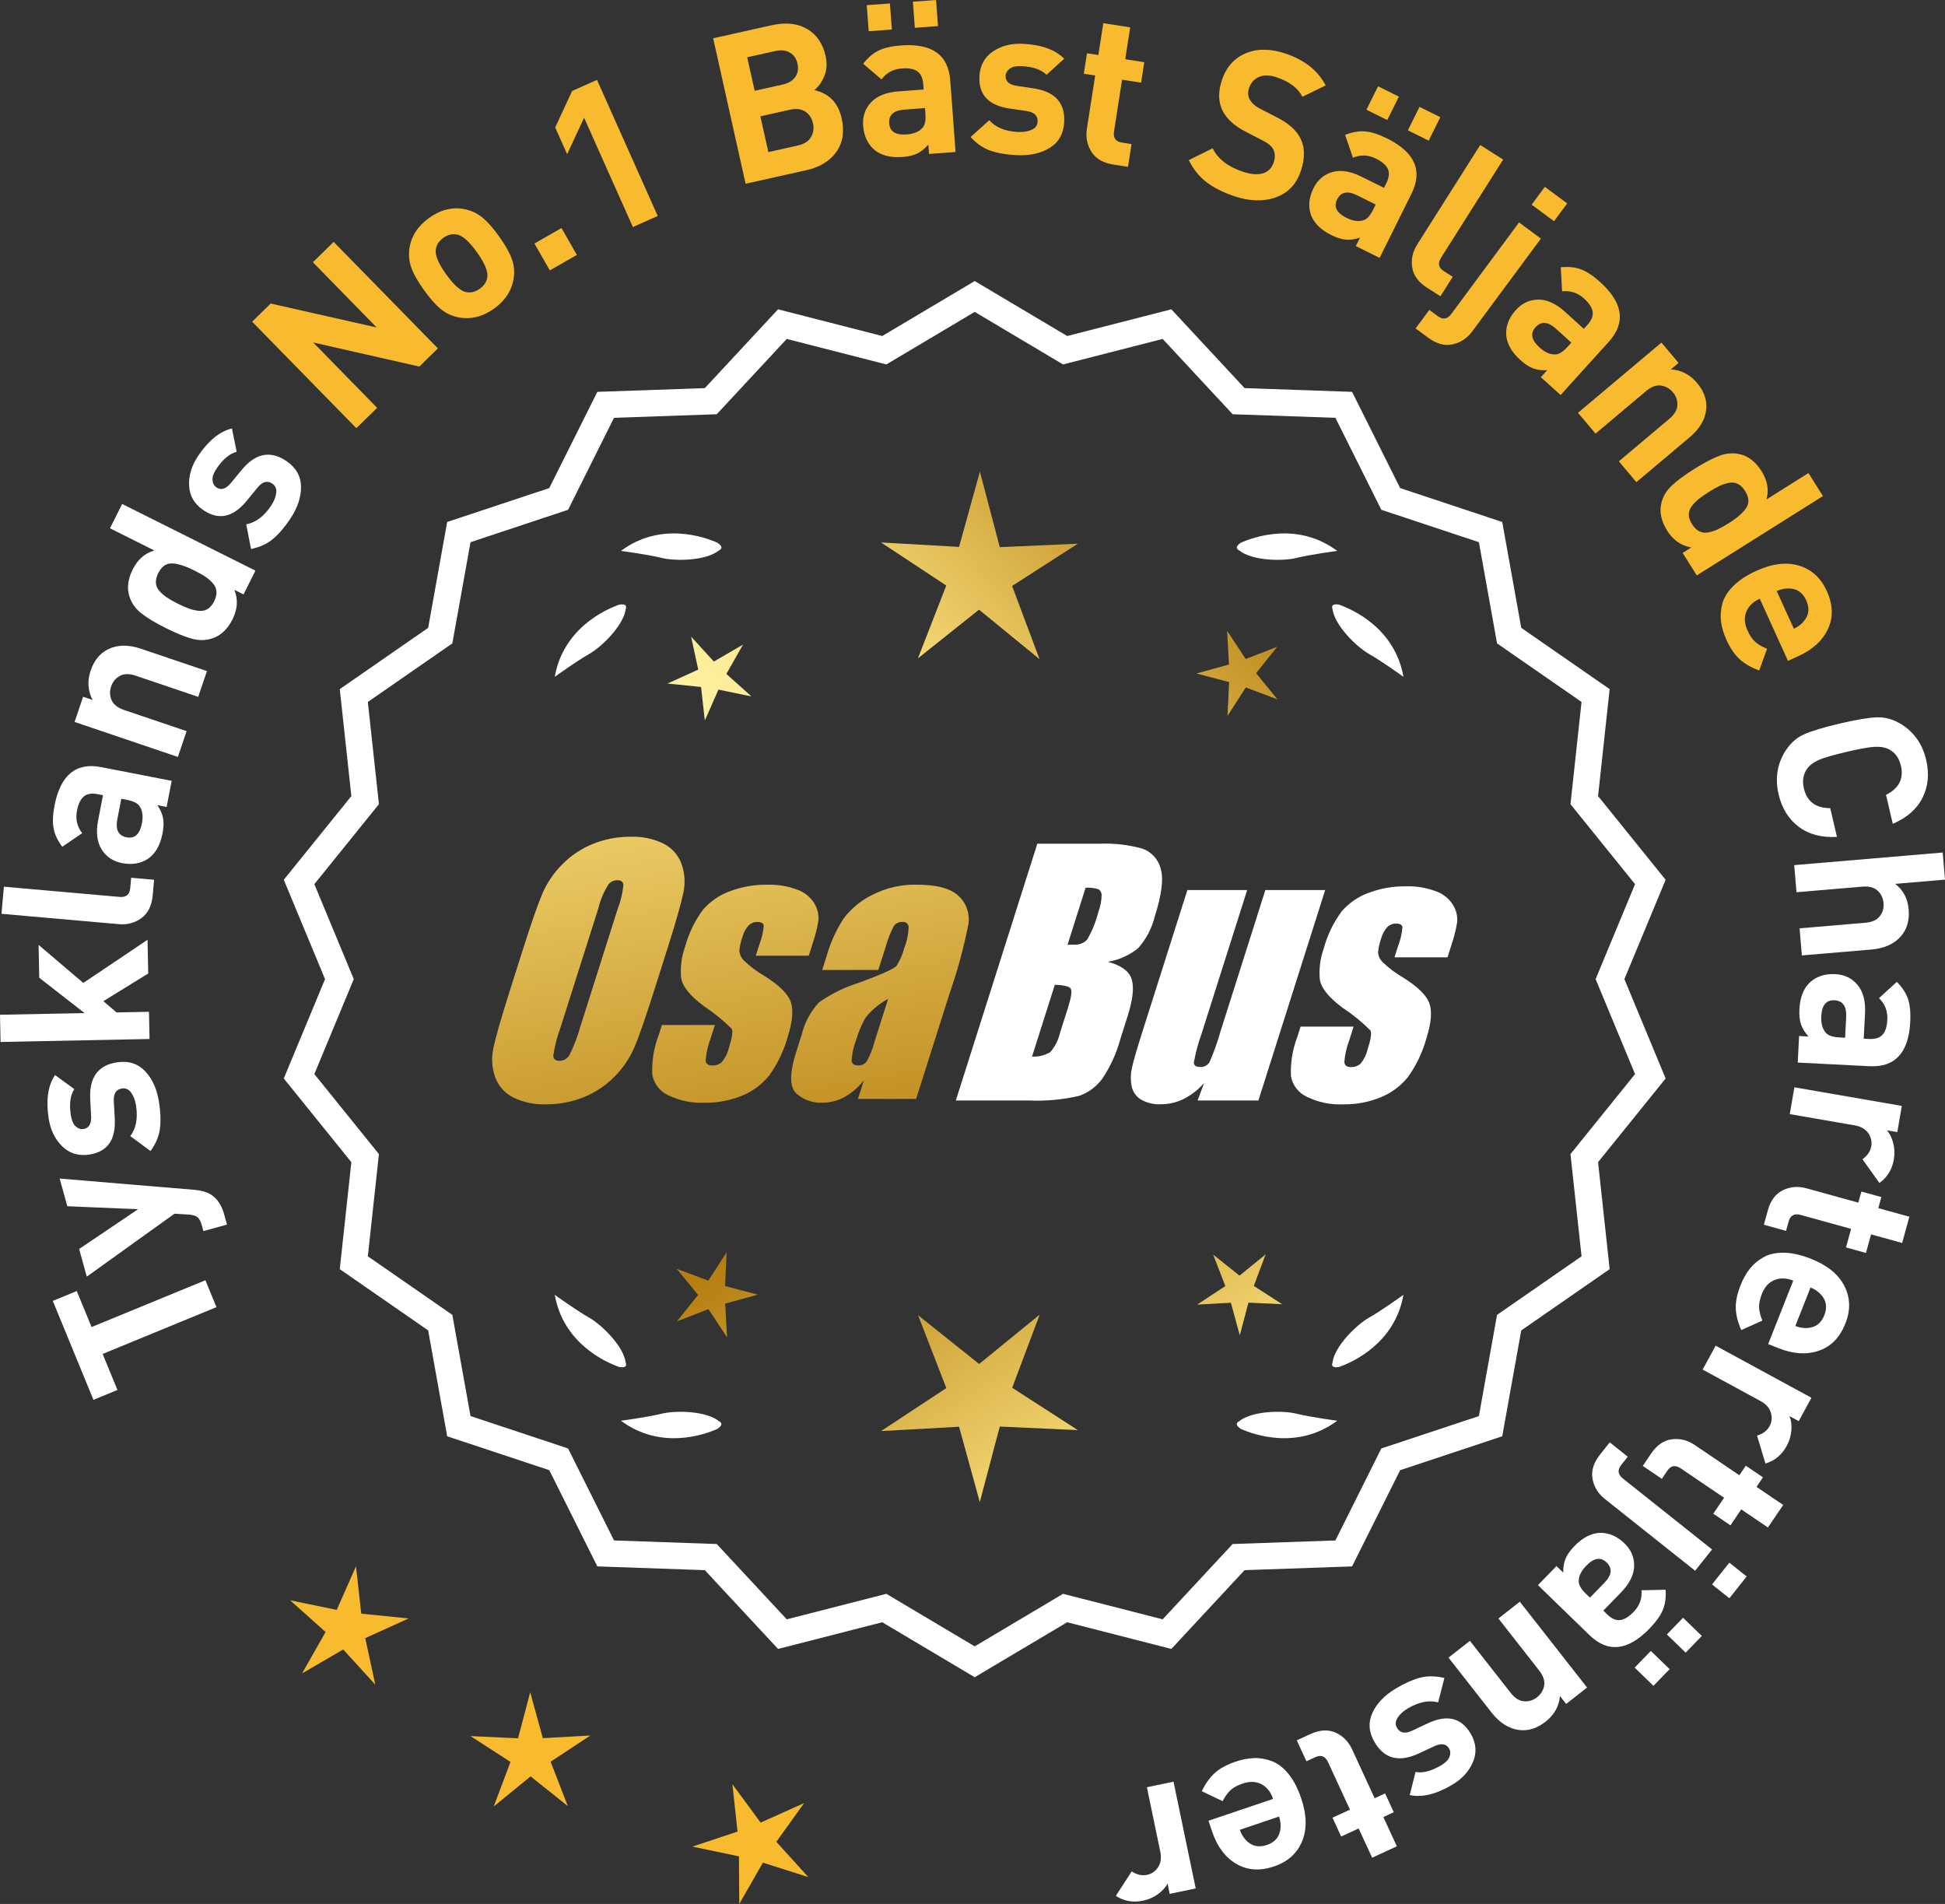 <?xml version="1.0" encoding="UTF-8"?>
<svg id="Layer_2" data-name="Layer 2" xmlns="http://www.w3.org/2000/svg" xmlns:xlink="http://www.w3.org/1999/xlink" viewBox="0 0 176.568 172.821">
  <rect x="0" y="0" width="176.568" height="172.821" fill="#333333" stroke="none"/>
  <defs>
    <style>
      .cls-1 {
        fill: url(#linear-gradient-8);
      }

      .cls-2 {
        fill: url(#linear-gradient-7);
      }

      .cls-3 {
        fill: url(#linear-gradient-5);
      }

      .cls-4 {
        fill: url(#linear-gradient-6);
      }

      .cls-5 {
        fill: url(#linear-gradient-9);
      }

      .cls-6 {
        fill: url(#linear-gradient-4);
      }

      .cls-7 {
        fill: url(#linear-gradient-3);
      }

      .cls-8 {
        fill: url(#linear-gradient-2);
      }

      .cls-9 {
        fill: url(#linear-gradient);
      }

      .cls-10 {
        fill: #f8ba2f;
      }

      .cls-11 {
        fill: #fff;
      }
    </style>
    <linearGradient id="linear-gradient" x1="114.838" y1="198.501" x2="63.413" y2="115.982" gradientUnits="userSpaceOnUse">
      <stop offset="0" stop-color="#f9df7b"/>
      <stop offset=".279" stop-color="#b57e10"/>
      <stop offset=".323" stop-color="#c89d38"/>
      <stop offset=".417" stop-color="#efda86"/>
      <stop offset=".46" stop-color="#fff3a6"/>
      <stop offset=".642" stop-color="#f9df7b"/>
      <stop offset="1" stop-color="#b57e10"/>
    </linearGradient>
    <linearGradient id="linear-gradient-2" x1="128.085" y1="190.245" x2="76.66" y2="107.726" xlink:href="#linear-gradient"/>
    <linearGradient id="linear-gradient-3" x1="149.612" y1="176.83" x2="98.187" y2="94.311" xlink:href="#linear-gradient"/>
    <linearGradient id="linear-gradient-4" x1="49.4" y1="66.451" x2="81.092" y2="237.469" gradientUnits="userSpaceOnUse">
      <stop offset="0" stop-color="#f9df7b"/>
      <stop offset=".279" stop-color="#b57e10"/>
      <stop offset=".284" stop-color="#e5c25b"/>
      <stop offset=".286" stop-color="#f9df7b"/>
      <stop offset=".46" stop-color="#fff3a6"/>
      <stop offset=".642" stop-color="#f9df7b"/>
      <stop offset="1" stop-color="#b57e10"/>
    </linearGradient>
    <linearGradient id="linear-gradient-5" x1="61.908" y1="64.133" x2="93.6" y2="235.152" xlink:href="#linear-gradient-4"/>
    <linearGradient id="linear-gradient-6" x1="74.533" y1="61.793" x2="106.225" y2="232.812" xlink:href="#linear-gradient-4"/>
    <linearGradient id="linear-gradient-7" x1="53.847" y1="115.852" x2="119.623" y2="54.86" xlink:href="#linear-gradient"/>
    <linearGradient id="linear-gradient-8" x1="31.628" y1="91.89" x2="97.404" y2="30.898" xlink:href="#linear-gradient"/>
    <linearGradient id="linear-gradient-9" x1="38.684" y1="99.499" x2="104.46" y2="38.507" xlink:href="#linear-gradient"/>
  </defs>
  <g id="Layer_1-2" data-name="Layer 1">
    <g>
      <g>
        <polygon class="cls-10" points="32.795 146.469 32.315 142.174 30.57 146.128 26.337 145.257 29.557 148.138 27.421 151.895 31.157 149.722 34.07 152.915 33.158 148.691 37.094 146.907 32.795 146.469"/>
        <polygon class="cls-10" points="49.279 157.772 48.133 153.605 47.028 157.783 42.711 157.585 46.343 159.927 44.821 163.972 48.17 161.241 51.547 163.939 49.985 159.909 53.594 157.532 49.279 157.772"/>
        <polygon class="cls-10" points="70.477 167.179 72.995 163.666 69.052 165.436 66.489 161.956 66.954 166.252 62.853 167.614 67.082 168.5 67.11 172.821 69.259 169.072 73.378 170.382 70.477 167.179"/>
      </g>
      <g>
        <polygon class="cls-9" points="65.823 116.731 65.964 113.67 64.303 116.245 61.435 115.166 63.371 117.541 61.458 119.935 64.315 118.828 66.001 121.387 65.831 118.327 68.786 117.515 65.823 116.731"/>
        <polygon class="cls-8" points="94.385 119.327 88.886 123.808 83.343 119.38 85.906 125.995 79.982 129.898 87.065 129.504 88.947 136.344 90.761 129.486 97.848 129.811 91.886 125.966 94.385 119.327"/>
        <polygon class="cls-7" points="113.82 116.721 114.899 113.853 112.524 115.789 110.13 113.876 111.237 116.734 108.678 118.419 111.738 118.249 112.55 121.204 113.334 118.241 116.395 118.382 113.82 116.721"/>
      </g>
      <g>
        <path class="cls-11" d="M147.463,88.875l3.744-9.018-6.134-7.598,1.052-9.708-8.025-5.562-1.726-9.61-9.267-3.076-4.364-8.735-9.759-.34-6.647-7.152-9.459,2.423-8.393-4.99-8.394,4.99-9.459-2.423-6.647,7.152-9.759.34-4.363,8.735-9.268,3.076-1.726,9.61-8.025,5.562,1.052,9.708-6.134,7.598,3.745,9.018-3.745,9.018,6.134,7.598-1.052,9.708,8.025,5.562,1.726,9.61,9.268,3.076,4.363,8.735,9.759.34,6.647,7.152,9.459-2.423,8.394,4.99,8.393-4.99,9.459,2.423,6.647-7.152,9.759-.34,4.364-8.735,9.267-3.076,1.726-9.61,8.025-5.562-1.052-9.708,6.134-7.598-3.744-9.018ZM32.116,88.875l-3.579-8.619,5.862-7.262-1.006-9.278,7.671-5.316,1.649-9.186,8.857-2.94,4.17-8.349,9.327-.325,6.354-6.835,9.041,2.315,8.022-4.769,8.021,4.769,9.041-2.315,6.354,6.835,9.327.325,4.17,8.349,8.858,2.94,1.648,9.186,7.671,5.316-1.006,9.278,5.862,7.262-3.579,8.619,3.579,8.619-5.862,7.262,1.006,9.278-7.671,5.316-1.648,9.186-8.858,2.94-4.17,8.349-9.327.325-6.354,6.835-9.041-2.315-8.021,4.769-8.022-4.769-9.041,2.315-6.354-6.835-9.327-.325-4.17-8.349-8.857-2.94-1.649-9.186-7.671-5.316,1.006-9.278-5.862-7.262,3.579-8.619Z"/>
        <path class="cls-11" d="M112.634,129.698c1.179.524,5.149,1.947,8.764-.74,0,0-2.348-.308-3.726-.643-1.249-.304-4.027-.256-5.179.691-.114.057-.184.124-.207.201-.001.001-.002.002-.003.003l.002.001c-.036.131.066.291.35.488Z"/>
        <path class="cls-11" d="M120.966,123.679c-.043.12-.049.217-.013.288,0,.001-0.0.003-0.0.004l.002-.001c.063.12.248.166.589.115,1.217-.428,5.08-2.121,5.862-6.557,0,0-1.918,1.389-3.15,2.091-1.117.637-3.103,2.579-3.29,4.059Z"/>
        <path class="cls-11" d="M65.481,129.207c-.023-.077-.094-.144-.207-.201-1.152-.947-3.93-.995-5.179-.691-1.378.335-3.726.643-3.726.643,3.615,2.687,7.585,1.264,8.764.74.283-.197.386-.357.35-.488l.002-.001c-.001-.001-.002-.002-.003-.003Z"/>
        <path class="cls-11" d="M56.223,124.085c.341.052.526.005.589-.115l.002.001c0-.001-0-.003,0-.004.036-.072.031-.169-.013-.288-.188-1.48-2.173-3.422-3.29-4.059-1.232-.703-3.15-2.091-3.15-2.091.782,4.436,4.645,6.128,5.862,6.557Z"/>
        <path class="cls-11" d="M65.274,49.958c.114-.057.184-.124.207-.201.001-.001.002-.002.003-.003-.001-0-.001-0-.002-.001.036-.131-.066-.291-.35-.488-1.179-.524-5.149-1.947-8.764.74,0,0,2.348.308,3.726.643,1.249.304,4.027.256,5.179-.691Z"/>
        <path class="cls-11" d="M56.801,55.285c.043-.12.049-.217.013-.288-0-.001 0-.003,0-.004l-.002.001c-.063-.12-.248-.166-.589-.115-1.217.428-5.08,2.121-5.862,6.557,0,0,1.918-1.389,3.15-2.091,1.117-.637,3.103-2.579,3.29-4.059Z"/>
        <path class="cls-11" d="M112.286,49.757c.023.077.094.144.207.201,1.152.947,3.93.995,5.179.691,1.378-.336,3.726-.643,3.726-.643-3.615-2.687-7.585-1.264-8.764-.74-.283.197-.386.357-.35.488-.001 0-.001 0-.002.001.001.001.002.002.003.003Z"/>
        <path class="cls-11" d="M120.955,54.993l-.002-.001c0,.001 0.0.003 0.0.004-.036.072-.031.169.013.288.188,1.48,2.173,3.422,3.29,4.059,1.232.703,3.15,2.091,3.15,2.091-.782-4.436-4.645-6.128-5.862-6.557-.341-.052-.526-.005-.589.115Z"/>
      </g>
      <g id="Group_4" data-name="Group 4">
        <g id="Group_1" data-name="Group 1">
          <path id="Path_1" data-name="Path 1" class="cls-6" d="M59.326,90.088c-.743,2.341-1.321,3.999-1.734,4.975-.429.998-1.045,1.904-1.814,2.67-.793.803-1.741,1.435-2.787,1.858-1.09.438-2.256.658-3.431.648-1.017.039-2.027-.171-2.945-.611-.769-.376-1.363-1.035-1.657-1.839-.308-.854-.365-1.778-.165-2.663.198-.958.677-2.638,1.438-5.039l1.265-3.987c.743-2.341,1.321-3.999,1.734-4.975.429-.998,1.045-1.904,1.814-2.67.793-.803,1.741-1.435,2.787-1.858,1.091-.437,2.256-.656,3.431-.646,1.017-.039,2.027.171,2.945.611.768.377,1.362,1.036,1.657,1.84.308.854.365,1.778.165,2.663-.198.958-.677,2.637-1.438,5.037l-1.266,3.986ZM56.1,82.43c.255-.669.42-1.369.49-2.082-.014-.303-.197-.454-.548-.454-.305.003-.593.136-.794.366-.426.665-.737,1.397-.922,2.166l-3.456,10.883c-.3.811-.515,1.65-.64,2.506,0,.319.194.476.565.476.383-.001.734-.212.915-.548.408-.836.739-1.708.988-2.604l3.398-10.71.003.003Z"/>
          <path id="Path_2" data-name="Path 2" class="cls-3" d="M73.424,86.747h-4.81l.329-1.035c.208-.538.339-1.102.391-1.676-.018-.234-.216-.351-.592-.351-.295-.003-.578.115-.785.325-.254.277-.438.611-.538.973-.15.416-.25.849-.298,1.289.015.339.158.661.399.9.569.552,1.206,1.031,1.894,1.425,1.317.827,2.106,1.604,2.367,2.33.259.728.172,1.789-.271,3.182-.35,1.263-.919,2.454-1.683,3.518-.654.81-1.504,1.439-2.469,1.829-1.077.439-2.23.656-3.393.64-1.148.051-2.29-.186-3.322-.691-.755-.353-1.289-1.052-1.43-1.873-.055-1.217.143-2.433.582-3.57l.293-.922h4.808l-.384,1.21c-.246.642-.398,1.316-.454,2.001.022.307.216.461.574.461.33.02.655-.092.903-.311.308-.381.527-.826.64-1.302.289-.911.373-1.482.251-1.712-.764-.766-1.605-1.451-2.509-2.045-1.291-.958-1.987-1.829-2.088-2.612-.083-.943.039-1.893.359-2.784.329-1.218.883-2.363,1.634-3.376.659-.761,1.503-1.338,2.45-1.676,1.062-.401,2.19-.6,3.325-.589.978-.037,1.953.127,2.864.483.631.24,1.16.689,1.498,1.273.258.444.376.955.34,1.467-.114.719-.291,1.427-.53,2.114l-.348,1.111v-.008Z"/>
          <path id="Path_3" data-name="Path 3" class="cls-4" d="M79.734,88.046h-5.095l.406-1.28c.343-1.213.869-2.366,1.559-3.42.686-.899,1.573-1.626,2.59-2.122,1.245-.636,2.629-.953,4.027-.922,1.836,0,3.11.347,3.822,1.042.696.657,1.021,1.616.867,2.561-.422,2.122-.99,4.212-1.701,6.255l-3.043,9.588h-5.279l.542-1.701c-.481.626-1.083,1.149-1.771,1.536-.626.339-1.326.515-2.038.512-.862.033-1.703-.275-2.341-.856-.611-.57-.611-1.82,0-3.75l.498-1.571c.264-1.09.8-2.096,1.558-2.923,1.131-.798,2.383-1.411,3.707-1.814,2.019-.75,3.134-1.252,3.343-1.508.313-.488.546-1.023.691-1.584.247-.621.386-1.28.41-1.948-.017-.269-.248-.473-.517-.457-.011.001-.021.002-.032.003-.317-.024-.622.121-.805.381-.322.631-.577,1.295-.761,1.979l-.638,1.997ZM80.625,90.665c-.793.427-1.493,1.009-2.056,1.712-.356.627-.637,1.293-.838,1.986-.24.612-.383,1.257-.424,1.913.033.285.223.432.582.432.297.022.586-.104.772-.337.316-.559.557-1.156.717-1.778l1.247-3.928Z"/>
        </g>
        <g id="Group_3" data-name="Group 3">
          <path id="Path_7" data-name="Path 7" class="cls-11" d="M94.161,76.585h5.641c1.319-.059,2.639.092,3.91.446.817.29,1.437.967,1.654,1.807.278.907.098,2.367-.542,4.379-.264,1.057-.78,2.035-1.503,2.849-.794.644-1.742,1.07-2.751,1.236,1.207.319,1.928.841,2.162,1.576s.11,1.862-.373,3.376l-.684,2.162c-.345,1.246-.89,2.429-1.613,3.501-.526.72-1.258,1.262-2.1,1.554-1.523.352-3.088.492-4.649.417h-6.541l7.396-23.304h-.007ZM95.76,89.383l-2.073,6.522c.579.032,1.154-.108,1.654-.402.44-.507.747-1.115.893-1.771l.691-2.173c.318-.999.411-1.603.278-1.814-.132-.212-.611-.329-1.445-.359l.003-.004ZM98.554,80.574l-1.642,5.183c.245-.011.435-.014.57-.014.446.042.887-.119,1.2-.44.459-.785.804-1.631,1.024-2.513.188-.49.289-1.008.3-1.532.004-.229-.116-.442-.314-.556-.368-.102-.75-.144-1.131-.126l-.007-.002Z"/>
          <path id="Path_8" data-name="Path 8" class="cls-11" d="M120.301,80.788l-6.061,19.1h-5.523l.596-1.588c-.519.596-1.147,1.088-1.851,1.449-.638.318-1.342.484-2.056.483-.66.041-1.318-.12-1.885-.461-.422-.281-.712-.723-.801-1.222-.094-.527-.084-1.068.03-1.591.114-.552.428-1.65.951-3.288l4.09-12.884h5.428l-4.126,12.997c-.313.861-.551,1.747-.713,2.648,0,.278.183.417.56.417.344.031.676-.137.856-.432.396-.901.729-1.829.995-2.776l4.079-12.854h5.428l.003.003Z"/>
          <path id="Path_9" data-name="Path 9" class="cls-11" d="M131.403,86.893h-4.81l.329-1.035c.208-.538.339-1.102.391-1.676-.018-.234-.216-.351-.592-.351-.295-.003-.578.115-.784.325-.254.277-.438.611-.538.973-.15.416-.249.848-.297,1.287.015.339.158.661.399.9.569.553,1.205,1.032,1.893,1.426,1.317.827,2.106,1.604,2.367,2.33.259.728.172,1.789-.271,3.182-.35,1.263-.919,2.454-1.683,3.518-.654.81-1.504,1.439-2.469,1.829-1.077.439-2.23.656-3.393.64-1.148.051-2.29-.186-3.322-.691-.755-.353-1.289-1.052-1.43-1.873-.055-1.217.143-2.433.582-3.57l.293-.922h4.81l-.384,1.211c-.246.642-.398,1.316-.454,2.001.022.307.216.461.574.461.33.02.655-.092.903-.311.308-.381.527-.826.64-1.302.289-.911.373-1.482.251-1.712-.764-.766-1.605-1.451-2.509-2.045-1.291-.958-1.987-1.829-2.088-2.612-.083-.943.039-1.893.359-2.784.329-1.218.883-2.363,1.634-3.376.659-.761,1.503-1.338,2.45-1.676,1.062-.401,2.19-.6,3.325-.589.978-.037,1.953.127,2.864.483.632.239,1.163.689,1.503,1.273.258.444.376.955.34,1.467-.114.719-.291,1.427-.53,2.114l-.351,1.108-.004-.005Z"/>
        </g>
      </g>
      <g>
        <path class="cls-11" d="M6.969,117.187l1.345,3.268,10.333-4.249,1.004,2.442-10.333,4.249,1.345,3.269-2.18.896-3.69-8.98,2.177-.895Z"/>
        <path class="cls-11" d="M5.416,106.978l12.208,1.018c.607.057,1.082.182,1.425.375.623.354,1.057.97,1.3,1.849l.259.934-2.144.593-.151-.549c-.095-.342-.223-.579-.384-.712s-.43-.213-.806-.241l-1.283-.078-7.962,5.713-.694-2.51,5.35-3.609-6.423-.272-.694-2.509Z"/>
        <path class="cls-11" d="M10.625,96.427c1.039-.156,1.89.112,2.552.807s1.084,1.648,1.268,2.863c.137.902.16,1.693.07,2.372-.09.68-.373,1.351-.85,2.012l-1.838-1.356c.523-.693.699-1.61.526-2.75-.071-.476-.218-.87-.438-1.184-.221-.312-.5-.443-.838-.392-.538.081-.787.471-.745,1.169l.087,1.602c.096,1.906-.677,2.983-2.317,3.231-.977.147-1.796-.104-2.458-.753-.661-.65-1.072-1.501-1.23-2.553-.251-1.666-.058-2.97.582-3.912l1.748,1.273c-.365.555-.47,1.346-.314,2.373.069.463.214.797.43,1.002.217.204.456.286.719.246.489-.073.72-.454.693-1.143l-.083-1.562c-.104-1.97.708-3.085,2.437-3.346Z"/>
        <path class="cls-11" d="M13.395,85.304l.061,3.059-4.073,2.514,1.199,1.021,2.943-.06.05,2.47-13.525.271-.049-2.47,7.674-.153-4.112-3.206-.06-2.982,4.061,3.453,5.832-3.917Z"/>
        <path class="cls-11" d="M13.987,79.856l-.123,1.401c-.084.946-.425,1.638-1.022,2.074-.599.438-1.281.622-2.051.554l-10.656-.939.217-2.46,10.504.926c.595.052.915-.212.966-.792l.085-.947,2.081.184Z"/>
        <path class="cls-11" d="M15.587,70.878l-.461,2.369-.84-.164c.271.401.443.793.517,1.175s.058.847-.05,1.394c-.21,1.082-.656,1.854-1.34,2.313-.664.426-1.443.552-2.338.377-.821-.159-1.439-.577-1.856-1.252s-.521-1.559-.307-2.653l.44-2.257-.485-.095c-.535-.104-.952-.036-1.249.202-.298.239-.51.676-.633,1.31-.147.759.012,1.435.477,2.028l-1.809,1.235c-.431-.574-.694-1.139-.793-1.693s-.067-1.242.092-2.063c.537-2.76,1.951-3.917,4.238-3.472l6.396,1.246ZM11.534,72.604l-.522-.102-.359,1.847c-.187.958.093,1.509.839,1.653.734.144,1.197-.276,1.388-1.258.123-.635.062-1.144-.187-1.527-.164-.29-.549-.494-1.158-.613Z"/>
        <path class="cls-11" d="M18.786,60.913l-.793,2.34-5.669-1.92c-.587-.199-1.07-.191-1.451.021-.38.212-.64.528-.782.949-.146.432-.133.847.039,1.246.173.399.554.699,1.14.898l5.67,1.919-.793,2.34-9.376-3.175.774-2.286.864.293c-.44-.831-.501-1.721-.181-2.669.313-.923.84-1.568,1.578-1.933.851-.421,1.847-.438,2.986-.052l5.993,2.028Z"/>
        <path class="cls-11" d="M23.189,51.796l-1.078,2.158-.834-.416c.347.866.293,1.752-.16,2.659-.465.929-1.091,1.515-1.879,1.759-.589.188-1.206.189-1.853.008-.645-.181-1.428-.501-2.345-.96-.905-.453-1.626-.884-2.158-1.292-.532-.407-.9-.903-1.104-1.486-.277-.776-.188-1.623.272-2.541.453-.906,1.107-1.479,1.963-1.717l-4.028-2.014,1.105-2.209,12.099,6.051ZM17.649,51.787c-.826-.413-1.504-.629-2.034-.646-.53-.017-.948.28-1.254.893-.158.317-.228.612-.208.884.021.271.131.519.331.739.202.221.427.415.676.582.25.167.578.353.985.557.408.204.754.355,1.038.454.282.1.575.165.878.196.304.03.57-.027.799-.175.229-.146.424-.379.582-.696.159-.317.229-.612.209-.884s-.129-.521-.327-.748c-.199-.227-.428-.426-.688-.599s-.589-.358-.986-.557Z"/>
        <path class="cls-11" d="M25.99,41.843c.872.587,1.317,1.36,1.337,2.319.018.959-.316,1.948-1.001,2.968-.509.757-1.027,1.355-1.552,1.795-.524.441-1.188.744-1.985.909l-.438-2.241c.854-.158,1.604-.715,2.247-1.672.268-.399.427-.789.476-1.168s-.068-.664-.352-.855c-.452-.303-.898-.184-1.34.358l-1.017,1.239c-1.219,1.471-2.516,1.743-3.893.816-.82-.551-1.255-1.29-1.304-2.216s.224-1.83.818-2.713c.94-1.397,1.964-2.229,3.071-2.49l.429,2.12c-.644.162-1.256.675-1.835,1.536-.262.389-.382.732-.36,1.028.021.298.143.521.363.668.41.276.838.151,1.283-.373l.995-1.208c1.254-1.523,2.604-1.797,4.057-.821Z"/>
        <path class="cls-10" d="M39.752,31.625l-1.684,1.648-9.638-2.187,5.808,5.934-1.888,1.848-9.462-9.669,1.685-1.647,9.622,2.173-5.793-5.921,1.888-1.847,9.462,9.668Z"/>
        <path class="cls-10" d="M45.301,21.452c.554.772.938,1.444,1.151,2.016s.274,1.162.184,1.773c-.168,1.116-.767,2.043-1.796,2.78-1.021.729-2.084.994-3.195.792-.615-.12-1.159-.373-1.631-.76s-.98-.961-1.525-1.724c-.546-.763-.925-1.427-1.134-1.992-.211-.565-.273-1.159-.189-1.781.167-1.116.76-2.04,1.779-2.77,1.051-.752,2.122-1.02,3.212-.804.614.121,1.156.372,1.625.753.467.382.975.954,1.52,1.716ZM43.292,22.891c-.714-.999-1.333-1.538-1.857-1.615-.405-.067-.804.039-1.196.319-.38.272-.604.612-.672,1.019-.095.521.216,1.28.931,2.279.723,1.009,1.345,1.552,1.867,1.63.406.067.801-.035,1.182-.309.392-.28.62-.623.688-1.03.095-.52-.219-1.284-.942-2.293Z"/>
        <path class="cls-10" d="M52.37,23.138l-2.457,1.406-1.398-2.439,2.457-1.406,1.398,2.439Z"/>
        <path class="cls-10" d="M59.71,19.604l-2.256,1.006-4.429-9.924-1.541,3.31-1.084-2.43,1.539-3.309,2.256-1.007,5.515,12.354Z"/>
        <path class="cls-10" d="M76.406,10.743c.269,1.199.105,2.215-.488,3.049-.592.832-1.494,1.384-2.707,1.654l-5.525,1.232-2.944-13.203,5.304-1.184c1.272-.283,2.345-.173,3.218.334.871.506,1.435,1.328,1.688,2.465.149.668.105,1.277-.127,1.83-.234.551-.533.972-.897,1.26,1.339.299,2.165,1.152,2.479,2.562ZM72.2,6.979c.233-.344.301-.744.197-1.202-.102-.457-.332-.792-.691-1.004-.358-.212-.81-.257-1.354-.136l-2.521.562.678,3.041,2.522-.562c.544-.121.934-.354,1.169-.699ZM73.615,12.456c.229-.375.29-.798.185-1.268-.104-.471-.339-.823-.703-1.061-.364-.236-.825-.293-1.381-.168l-2.689.6.725,3.245,2.688-.6c.556-.124.948-.374,1.176-.749Z"/>
        <path class="cls-10" d="M86.745,13.796l-2.407.179-.064-.853c-.315.366-.647.636-.997.808-.349.172-.801.278-1.356.319-1.1.082-1.961-.146-2.585-.684-.586-.528-.912-1.247-.979-2.156-.062-.834.178-1.541.718-2.121.542-.58,1.368-.911,2.479-.994l2.293-.17-.036-.492c-.041-.543-.215-.928-.524-1.152-.309-.225-.785-.313-1.43-.266-.77.058-1.38.389-1.831.994l-1.668-1.42c.441-.566.915-.97,1.425-1.211s1.181-.393,2.015-.454c2.805-.208,4.293.85,4.466,3.174l.483,6.499ZM80.965,2.68l-2.104.156-.177-2.368,2.104-.156.176,2.368ZM84.011,10.341l-.039-.531-1.877.141c-.972.072-1.43.486-1.374,1.244.056.746.582,1.081,1.58,1.008.644-.048,1.118-.242,1.424-.583.236-.233.332-.659.286-1.278ZM85.152,2.368l-2.104.156-.176-2.368,2.103-.156.177,2.368Z"/>
        <path class="cls-10" d="M96.609,11.077c-.055,1.05-.488,1.829-1.302,2.338-.813.51-1.834.731-3.06.667-.912-.048-1.691-.184-2.339-.408-.647-.224-1.248-.636-1.8-1.235l1.697-1.528c.575.651,1.438,1.008,2.589,1.068.48.025.896-.038,1.247-.191.35-.153.534-.399.553-.741.029-.544-.304-.866-.996-.967l-1.586-.234c-1.888-.289-2.787-1.263-2.7-2.92.051-.986.462-1.738,1.23-2.257.77-.517,1.687-.749,2.749-.692,1.682.088,2.92.54,3.715,1.355l-1.599,1.457c-.471-.469-1.225-.73-2.261-.785-.469-.023-.825.049-1.067.221-.245.171-.373.389-.387.654-.026.494.301.797.979.908l1.549.233c1.95.292,2.879,1.312,2.787,3.058Z"/>
        <path class="cls-10" d="M102.399,15.143l-1.332-.207c-.927-.145-1.588-.528-1.983-1.154-.396-.626-.535-1.321-.417-2.084l.753-4.844-1.032-.16.289-1.859,1.032.161.45-2.892,2.44.38-.449,2.891,1.727.27-.288,1.857-1.728-.268-.729,4.693c-.093.588.144.926.708,1.014l.882.137-.322,2.065Z"/>
        <path class="cls-10" d="M118.093,15.513c-.407,1.213-1.171,2.015-2.292,2.406-1.12.391-2.377.353-3.77-.116-1.021-.344-1.86-.77-2.518-1.278s-1.189-1.172-1.595-1.99l2.165-1.075c.478.963,1.383,1.669,2.716,2.117.745.25,1.358.304,1.842.158s.812-.476.984-.991c.15-.444.137-.844-.039-1.196-.155-.293-.489-.566-1.006-.82l-1.452-.749c-1.028-.52-1.736-1.152-2.128-1.898-.409-.807-.434-1.75-.069-2.83.392-1.165,1.109-1.969,2.155-2.412,1.044-.443,2.251-.436,3.619.025,1.729.582,2.941,1.545,3.639,2.889l-2.111,1.033c-.402-.79-1.18-1.379-2.332-1.768-.637-.214-1.175-.225-1.612-.031-.44.193-.738.523-.896.991-.129.385-.112.731.051,1.04.19.345.526.639,1.007.88l1.452.749c1.039.524,1.742,1.135,2.108,1.833.455.835.482,1.847.081,3.034Z"/>
        <path class="cls-10" d="M125.241,23.407l-2.16-1.072.379-.766c-.458.154-.881.217-1.27.187-.388-.03-.831-.169-1.33-.417-.988-.49-1.612-1.125-1.877-1.906-.232-.753-.147-1.537.257-2.354.372-.749.938-1.234,1.7-1.458.761-.223,1.641-.087,2.64.408l2.059,1.022.221-.442c.241-.487.287-.907.136-1.258s-.516-.67-1.095-.957c-.691-.344-1.386-.37-2.082-.079l-.711-2.071c.667-.262,1.282-.367,1.843-.315s1.215.265,1.965.636c2.519,1.25,3.261,2.92,2.225,5.007l-2.898,5.837ZM124.65,19.042l.237-.477-1.686-.836c-.874-.434-1.479-.311-1.816.371-.332.669-.051,1.227.846,1.671.578.287,1.085.362,1.522.225.321-.079.621-.397.896-.954ZM125.936,10.898l-1.89-.938,1.057-2.128,1.889.938-1.056,2.128ZM129.697,12.765l-1.891-.938,1.057-2.127,1.889.938-1.055,2.127Z"/>
        <path class="cls-10" d="M130.763,26.89l-1.187-.753c-.804-.508-1.263-1.128-1.375-1.86-.115-.73.035-1.424.448-2.076l5.724-9.037,2.085,1.321-5.64,8.909c-.319.503-.232.91.26,1.222l.803.509-1.118,1.766Z"/>
        <path class="cls-10" d="M133.643,30.088c-.459.621-1.051,1.011-1.773,1.168-.725.158-1.468-.046-2.231-.611l-1.13-.836,1.244-1.68.763.565c.468.346.88.28,1.234-.198l6.149-8.307,1.985,1.469-6.241,8.43ZM141.074,20.081l-2.031-1.503,1.198-1.618,2.032,1.503-1.199,1.618Z"/>
        <path class="cls-10" d="M141.671,35.858l-1.789-1.619.574-.635c-.483.024-.907-.031-1.273-.165-.365-.134-.754-.388-1.168-.763-.816-.739-1.245-1.521-1.287-2.344-.021-.787.274-1.52.886-2.195.562-.62,1.238-.935,2.032-.942.793-.009,1.603.361,2.43,1.109l1.703,1.543.332-.366c.365-.404.523-.795.473-1.174-.05-.379-.314-.785-.794-1.218-.572-.519-1.232-.732-1.982-.642l-.121-2.187c.713-.071,1.333-.006,1.858.196.526.203,1.099.585,1.719,1.146,2.085,1.887,2.345,3.694.782,5.422l-4.374,4.833ZM142.287,31.496l.357-.395-1.395-1.263c-.723-.654-1.34-.699-1.85-.137-.502.555-.381,1.167.361,1.839.478.434.945.644,1.402.63.333.01.707-.215,1.123-.675Z"/>
        <path class="cls-10" d="M148.55,43.764l-1.591-1.89,4.579-3.854c.474-.399.72-.816.734-1.251.016-.435-.12-.822-.405-1.161-.294-.349-.656-.553-1.087-.612s-.884.111-1.358.51l-4.579,3.854-1.591-1.89,7.573-6.375,1.555,1.847-.698.587c.938.054,1.731.463,2.375,1.229.629.745.906,1.529.837,2.351-.082.945-.582,1.806-1.504,2.581l-4.84,4.074Z"/>
        <path class="cls-10" d="M154.034,52.23l-1.283-2.043.787-.495c-.919-.155-1.649-.661-2.188-1.52-.554-.879-.729-1.719-.528-2.518.146-.601.464-1.13.954-1.588.49-.457,1.169-.959,2.039-1.506.857-.539,1.598-.931,2.224-1.174.625-.243,1.239-.301,1.845-.172.807.166,1.483.683,2.029,1.552.539.857.689,1.714.448,2.568l3.812-2.396,1.315,2.091-11.453,7.2ZM156.918,47.5c.783-.492,1.319-.96,1.608-1.404.29-.444.253-.955-.111-1.534-.188-.301-.405-.513-.647-.637-.243-.124-.511-.158-.804-.101-.294.058-.576.149-.848.275-.273.126-.602.311-.987.554-.386.242-.694.459-.928.649-.231.19-.439.407-.624.65-.184.242-.271.5-.266.772.007.273.104.56.294.859.188.301.403.513.647.637.242.125.512.16.809.109.297-.053.586-.145.869-.277s.612-.317.987-.554Z"/>
        <path class="cls-10" d="M162.313,59.985l-2.562-5.639c-.6.272-1.007.666-1.218,1.18-.212.514-.176,1.081.107,1.704.21.461.446.809.713,1.042.267.234.62.438,1.062.614l-.71,1.972c-.717-.259-1.305-.594-1.763-1.005-.457-.411-.861-1.003-1.213-1.775-.262-.577-.427-1.132-.495-1.664s-.026-1.076.124-1.632.485-1.09,1.003-1.604c.52-.515,1.215-.97,2.093-1.369,1.44-.654,2.73-.81,3.868-.464,1.139.346,1.978,1.112,2.517,2.3.561,1.234.598,2.379.111,3.436-.488,1.056-1.383,1.88-2.686,2.473l-.951.432ZM162.847,57.072c.387-.19.679-.406.874-.647.497-.561.581-1.203.25-1.93-.329-.727-.869-1.087-1.617-1.08-.312-.013-.666.065-1.063.232l1.557,3.425Z"/>
        <path class="cls-11" d="M166.757,75.963c-1.399.08-2.558-.228-3.476-.923s-1.523-1.672-1.817-2.931c-.33-1.405-.144-2.692.56-3.858.463-.746,1.037-1.274,1.727-1.585.688-.311,1.777-.641,3.271-.99,1.491-.35,2.615-.538,3.37-.565s1.504.19,2.25.653c1.148.733,1.887,1.802,2.216,3.208.295,1.258.186,2.402-.327,3.434-.514,1.031-1.414,1.82-2.704,2.37l-.615-2.627c1.176-.588,1.627-1.468,1.353-2.639-.165-.703-.521-1.198-1.069-1.486-.342-.181-.767-.26-1.276-.237-.508.021-1.374.175-2.594.461-1.221.286-2.065.532-2.53.739-.466.206-.811.466-1.037.779-.364.501-.464,1.104-.299,1.807.277,1.184,1.073,1.778,2.389,1.782l.611,2.608Z"/>
        <path class="cls-11" d="M163.575,86.725l-.209-2.461,5.963-.506c.618-.052,1.06-.252,1.323-.599.263-.346.375-.74.337-1.182-.038-.455-.216-.83-.533-1.128-.318-.297-.786-.419-1.405-.367l-5.963.506-.209-2.461,13.48-1.144.209,2.461-4.525.385c.734.56,1.144,1.332,1.226,2.317.083.972-.142,1.772-.673,2.402-.612.726-1.518,1.14-2.717,1.241l-6.304.534Z"/>
        <path class="cls-11" d="M163.199,96.448l.123-2.41.853.044c-.324-.359-.549-.723-.676-1.091s-.177-.83-.148-1.387c.056-1.101.39-1.927,1.002-2.479.597-.515,1.351-.749,2.262-.702.835.042,1.506.368,2.015.978.507.608.733,1.471.677,2.584l-.118,2.296.494.025c.544.027.946-.098,1.208-.376.261-.278.409-.74.441-1.386.039-.771-.213-1.418-.757-1.941l1.617-1.477c.506.507.847,1.029,1.023,1.564.175.535.241,1.22.199,2.055-.144,2.809-1.38,4.154-3.706,4.035l-6.509-.332ZM166.968,94.167l.531.027.097-1.879c.05-.975-.306-1.48-1.065-1.52-.745-.037-1.145.443-1.194,1.442-.034.646.1,1.14.398,1.485.203.264.614.412,1.233.443Z"/>
        <path class="cls-11" d="M170.61,107.376l-1.536-2.154c.453-.32.722-.718.804-1.192.071-.411-.021-.804-.277-1.176-.258-.372-.674-.608-1.247-.708l-5.879-1.017.42-2.434,9.754,1.688-.41,2.378-.937-.162c.256.301.446.69.569,1.168s.142.967.055,1.466c-.159.923-.599,1.638-1.315,2.144Z"/>
        <path class="cls-11" d="M160.124,111.171l.358-1.301c.249-.903.708-1.516,1.375-1.838.667-.321,1.373-.38,2.118-.174l4.725,1.305.278-1.008,1.813.501-.279,1.007,2.822.778-.657,2.382-2.821-.779-.466,1.686-1.812-.501.465-1.685-4.579-1.265c-.574-.158-.936.037-1.088.587l-.237.861-2.015-.557Z"/>
        <path class="cls-11" d="M160.513,122.001l2.28-5.76c-.612-.242-1.178-.262-1.694-.057-.517.203-.901.624-1.152,1.26-.187.471-.271.884-.255,1.237.016.354.115.751.296,1.19l-1.913.857c-.312-.695-.477-1.352-.5-1.966-.022-.615.123-1.317.436-2.106.233-.589.518-1.093.854-1.512.335-.418.755-.766,1.26-1.043s1.122-.407,1.852-.392c.729.017,1.542.201,2.436.556,1.473.583,2.48,1.403,3.021,2.463.541,1.059.572,2.194.091,3.408-.498,1.26-1.297,2.081-2.395,2.464-1.099.383-2.314.311-3.644-.216l-.973-.385ZM162.98,120.361c.404.147.763.207,1.073.18.748-.03,1.27-.417,1.562-1.159s.178-1.38-.347-1.914c-.207-.232-.51-.434-.904-.604l-1.385,3.497Z"/>
        <path class="cls-11" d="M160.268,132.843l-.763-2.534c.532-.157.914-.447,1.144-.87.2-.367.237-.769.114-1.203-.125-.436-.442-.792-.955-1.07l-5.24-2.85,1.18-2.17,8.696,4.729-1.152,2.119-.835-.453c.146.367.201.797.165,1.289-.037.492-.177.961-.419,1.405-.447.823-1.093,1.36-1.935,1.608Z"/>
        <path class="cls-11" d="M149.131,133.06l.756-1.117c.526-.775,1.157-1.21,1.893-1.301.734-.091,1.421.08,2.061.514l4.058,2.75.587-.865,1.558,1.056-.587.865,2.423,1.642-1.386,2.045-2.422-1.643-.98,1.447-1.558-1.055.98-1.447-3.932-2.665c-.493-.334-.9-.265-1.22.207l-.501.739-1.729-1.172Z"/>
        <path class="cls-11" d="M145.674,136.047c-.604-.481-.973-1.087-1.104-1.815-.133-.729.096-1.465.687-2.207l.877-1.101,1.635,1.301-.592.743c-.362.456-.311.869.155,1.24l8.09,6.435-1.537,1.933-8.21-6.528ZM155.417,143.82l1.573-1.978,1.575,1.254-1.571,1.977-1.577-1.253Z"/>
        <path class="cls-11" d="M139.617,143.88l1.682-1.731.613.596c-.008-.483.063-.906.211-1.267.146-.36.413-.74.802-1.141.768-.79,1.562-1.191,2.387-1.204.788.007,1.51.327,2.164.963.6.582.891,1.269.871,2.062-.02.793-.418,1.589-1.194,2.39l-1.602,1.649.355.344c.39.38.776.551,1.155.514.381-.037.795-.287,1.245-.751.538-.555.775-1.207.71-1.958l2.189-.046c.047.715-.04,1.332-.261,1.852-.222.518-.622,1.076-1.205,1.677-1.958,2.018-3.774,2.214-5.446.591l-4.677-4.539ZM143.955,144.648l.382.37,1.311-1.35c.681-.699.746-1.313.201-1.843-.536-.521-1.152-.423-1.849.296-.451.463-.677.924-.68,1.381-.022.331.189.713.635,1.146ZM148.395,151.368l1.47-1.514,1.704,1.655-1.47,1.513-1.704-1.654ZM151.32,148.355l1.469-1.513,1.704,1.653-1.469,1.514-1.704-1.654Z"/>
        <path class="cls-11" d="M131.496,150.461l1.943-1.523,3.692,4.71c.383.488.792.747,1.225.777.435.03.826-.092,1.176-.365.357-.281.575-.637.648-1.064.075-.429-.078-.887-.462-1.375l-3.691-4.711,1.942-1.523,6.107,7.79-1.898,1.489-.563-.719c-.086.938-.522,1.715-1.31,2.332-.769.602-1.561.853-2.38.754-.942-.114-1.784-.645-2.526-1.592l-3.903-4.979Z"/>
        <path class="cls-11" d="M124.795,158.149c-.535-.904-.605-1.794-.21-2.668.396-.874,1.124-1.624,2.181-2.248.785-.465,1.511-.783,2.174-.954s1.392-.16,2.183.034l-.568,2.212c-.84-.225-1.755-.044-2.747.542-.415.245-.726.528-.934.85-.207.321-.224.629-.05.924.277.469.732.553,1.364.253l1.45-.681c1.732-.804,3.021-.491,3.865.938.503.851.577,1.704.223,2.562-.354.856-.989,1.556-1.906,2.097-1.449.857-2.731,1.166-3.845.927l.526-2.099c.65.13,1.423-.068,2.318-.598.402-.238.659-.496.767-.773.108-.277.095-.53-.04-.76-.251-.425-.69-.496-1.318-.214l-1.419.662c-1.786.835-3.125.501-4.014-1.005Z"/>
        <path class="cls-11" d="M117.721,157.97l1.224-.564c.852-.393,1.615-.439,2.292-.138.676.302,1.176.804,1.5,1.505l2.055,4.451.948-.438.789,1.707-.949.438,1.226,2.657-2.241,1.035-1.228-2.656-1.586.732-.788-1.708,1.587-.732-1.991-4.312c-.25-.541-.634-.691-1.15-.453l-.812.375-.875-1.898Z"/>
        <path class="cls-11" d="M109.706,165.268l5.867-1.983c-.21-.624-.561-1.067-1.051-1.33-.489-.262-1.06-.283-1.707-.064-.479.162-.849.364-1.108.605-.261.242-.498.573-.717.994l-1.891-.904c.329-.687.722-1.237,1.177-1.651.455-.415,1.084-.758,1.889-1.03.6-.202,1.168-.311,1.703-.325.538-.015,1.075.081,1.612.288.539.205,1.036.592,1.496,1.158.459.566.842,1.307,1.15,2.219.507,1.5.532,2.799.074,3.896-.458,1.098-1.305,1.855-2.54,2.273-1.285.435-2.428.355-3.43-.234-1.003-.591-1.732-1.564-2.19-2.92l-.335-.99ZM112.552,166.091c.15.404.335.716.557.936.507.55,1.139.697,1.895.441.757-.256,1.168-.756,1.237-1.501.043-.309.001-.669-.125-1.081l-3.563,1.205Z"/>
        <path class="cls-11" d="M101.295,172.087l1.44-2.221c.465.305.932.408,1.403.311.409-.086.739-.316.991-.691.252-.376.319-.85.2-1.42l-1.215-5.841,2.418-.503,2.016,9.691-2.363.492-.192-.931c-.187.349-.479.669-.878.959-.399.29-.848.486-1.343.589-.917.191-1.743.046-2.478-.436Z"/>
      </g>
      <g>
        <polygon class="cls-2" points="114.029 61.104 115.942 58.71 113.084 59.817 111.399 57.259 111.569 60.318 108.614 61.13 111.577 61.914 111.436 64.975 113.097 62.4 115.965 63.479 114.029 61.104"/>
        <polygon class="cls-1" points="67.453 58.508 64.804 60.049 62.739 57.785 63.385 60.781 60.594 62.045 63.642 62.356 63.983 65.401 65.22 62.598 68.222 63.215 65.938 61.172 67.453 58.508"/>
        <polygon class="cls-5" points="90.76 49.665 88.956 42.805 87.065 49.642 79.982 49.238 85.901 53.149 83.328 59.76 88.877 55.34 94.369 59.83 91.88 53.187 97.847 49.351 90.76 49.665"/>
      </g>
    </g>
  </g>
</svg>